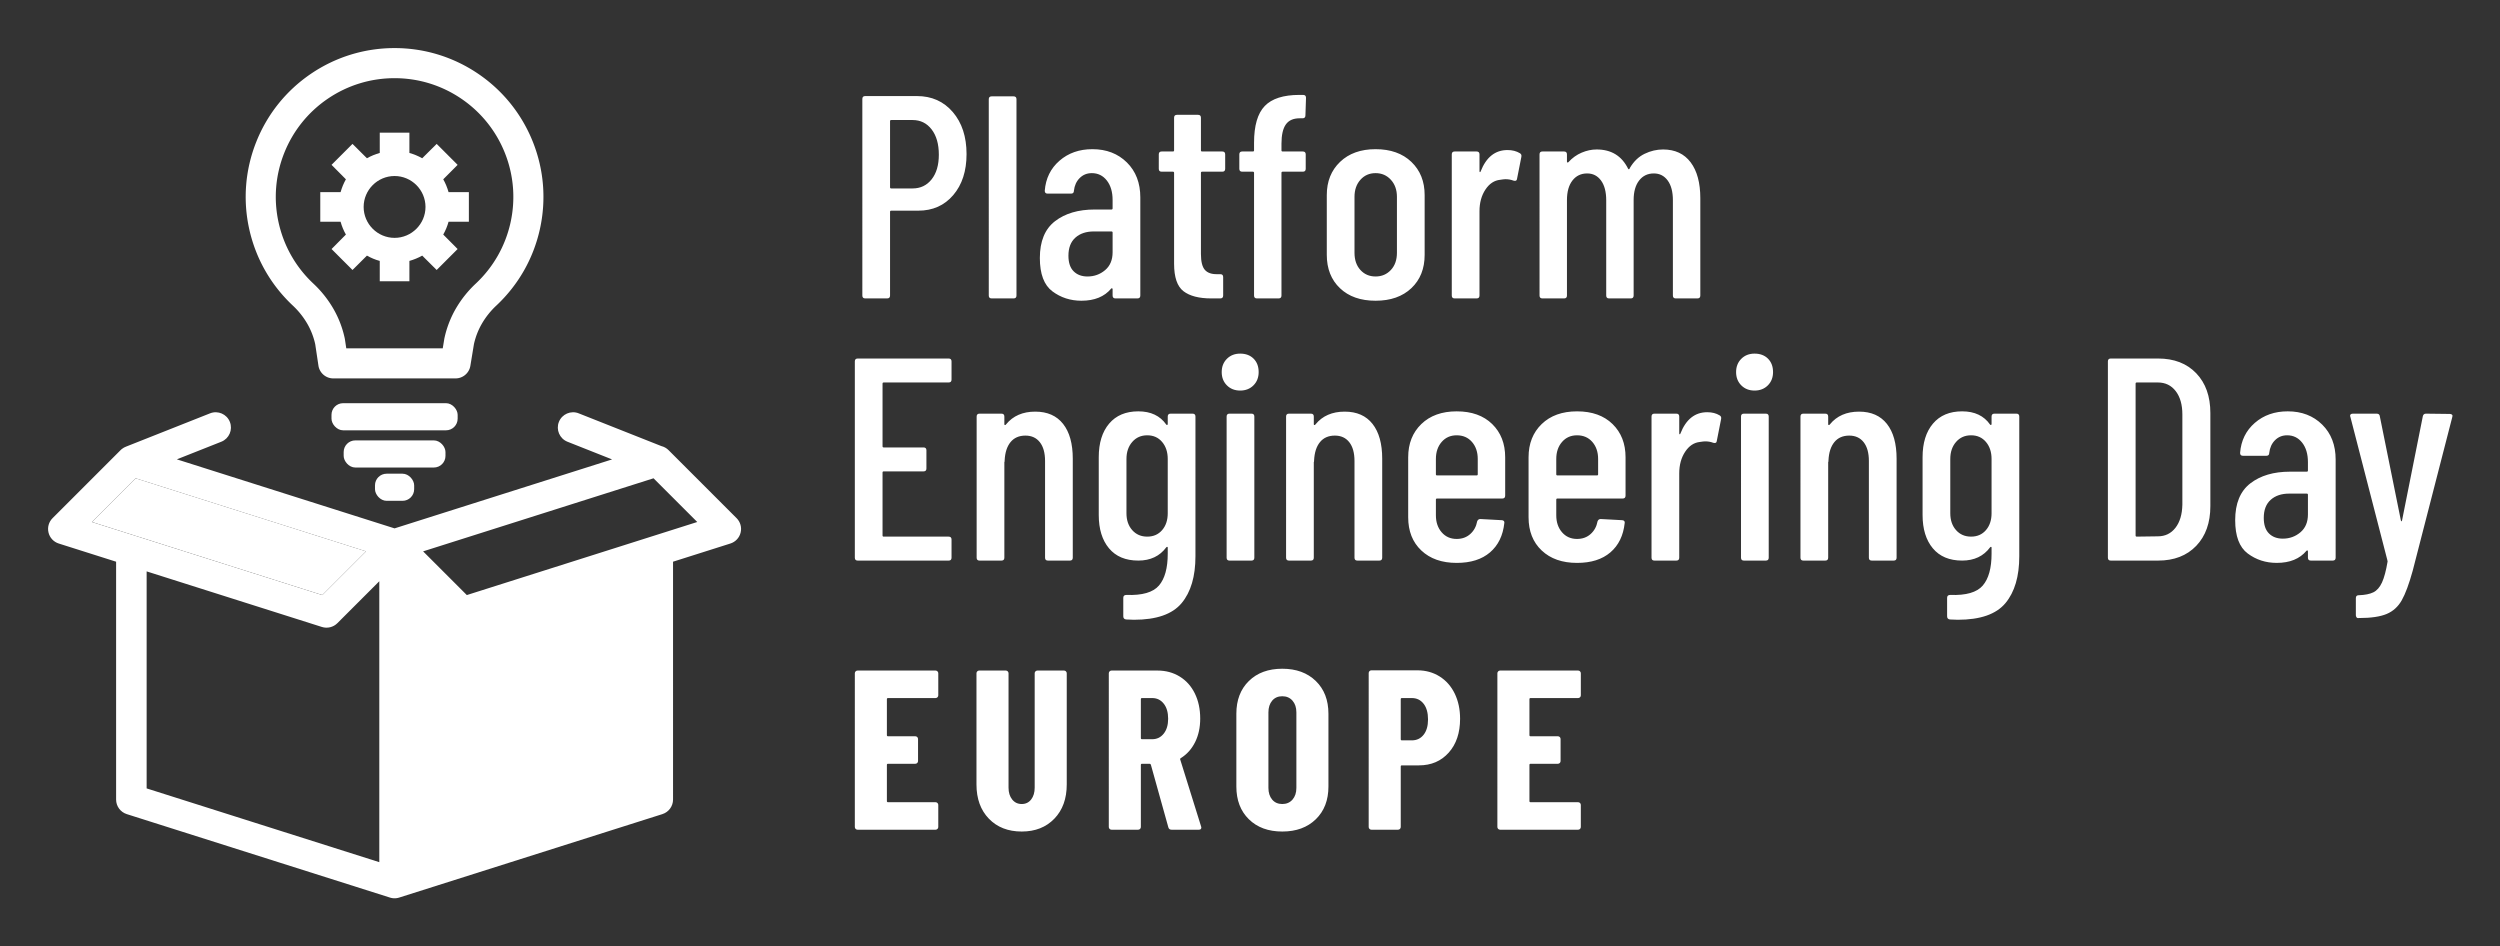 <svg xmlns="http://www.w3.org/2000/svg" role="img" viewBox="-37.84 -37.84 1967.68 744.68"><rect x="-37.84" y="-37.84" width="1967.68" height="744.68" fill="#333333" stroke="none"/><title>PlatformEngineeringDay EU Logo-horiz-white.svg</title><defs><style>.b{fill:#fff;stroke-width:0}</style></defs><path d="M712.109 50.381c7.192 8.406 10.792 19.426 10.792 33.058 0 13.33-3.486 24.083-10.451 32.262-6.969 8.179-16.131 12.269-27.491 12.269h-21.357c-.607 0-.909.305-.909.909v65.888c0 1.516-.76 2.272-2.272 2.272h-17.267c-1.516 0-2.272-.756-2.272-2.272V40.043c0-1.512.756-2.272 2.272-2.272h40.668c11.662 0 21.091 4.203 28.287 12.609zm-16.699 52.938c3.784-4.771 5.68-11.246 5.68-19.425 0-8.329-1.896-14.956-5.68-19.88-3.788-4.92-8.786-7.384-14.995-7.384h-16.813c-.607 0-.909.305-.909.909v52.029c0 .607.302.909.909.909h16.813c6.209 0 11.207-2.385 14.995-7.157zm44.983 91.448V40.27c0-1.512.756-2.272 2.272-2.272h17.267c1.512 0 2.272.76 2.272 2.272v154.496c0 1.516-.76 2.272-2.272 2.272h-17.267c-1.516 0-2.272-.756-2.272-2.272zM849.107 90.027c7.043 6.969 10.565 16.131 10.565 27.491v77.248c0 1.516-.76 2.272-2.272 2.272h-17.268c-1.516 0-2.272-.756-2.272-2.272v-4.999c0-.302-.113-.529-.341-.682-.227-.149-.493-.075-.795.227-5.304 6.362-13.103 9.542-23.402 9.542-8.633 0-16.245-2.46-22.834-7.384-6.589-4.92-9.883-13.667-9.883-26.242 0-13.178 3.976-22.834 11.928-28.968 7.952-6.135 18.364-9.202 31.24-9.202h13.178c.604 0 .909-.302.909-.909v-6.588c0-6.362-1.516-11.474-4.544-15.336-3.032-3.863-6.969-5.794-11.814-5.794-3.788 0-6.968 1.289-9.542 3.862-2.578 2.578-4.09 5.907-4.544 9.997 0 1.516-.759 2.272-2.272 2.272h-18.403c-1.516 0-2.272-.756-2.272-2.272.756-9.691 4.618-17.569 11.587-23.629 6.965-6.056 15.599-9.088 25.901-9.088 11.055 0 20.107 3.486 27.15 10.451zm-17.154 84.746c3.937-3.33 5.907-8.027 5.907-14.086v-15.45c0-.604-.305-.909-.909-.909h-13.859c-6.06 0-10.905 1.629-14.541 4.885-3.635 3.259-5.453 7.991-5.453 14.2 0 5.453 1.363 9.542 4.089 12.269s6.362 4.09 10.906 4.09c5.3 0 9.918-1.665 13.859-4.999zm92.241-77.475h-15.904c-.607 0-.909.305-.909.909v63.843c0 6.06 1.058 10.263 3.181 12.609 2.12 2.35 5.453 3.447 9.997 3.294h2.044c1.513 0 2.272.76 2.272 2.272v14.541c0 1.516-.76 2.272-2.272 2.272h-7.043c-9.695 0-17.004-1.892-21.925-5.68-4.924-3.784-7.384-10.98-7.384-21.584V98.206c0-.604-.306-.909-.909-.909h-8.861c-1.516 0-2.272-.756-2.272-2.272V83.665c0-1.512.756-2.272 2.272-2.272h8.861c.604 0 .909-.302.909-.909V54.811c0-1.513.756-2.272 2.272-2.272h16.585c1.512 0 2.272.759 2.272 2.272v25.673c0 .607.302.909.909.909h15.904c1.512 0 2.272.76 2.272 2.272v11.36c0 1.516-.76 2.272-2.272 2.272zm46.574-16.813c0 .607.302.909.909.909h15.904c1.512 0 2.272.76 2.272 2.272v11.36c0 1.516-.76 2.272-2.272 2.272h-15.904c-.607 0-.909.305-.909.909v96.56c0 1.516-.76 2.272-2.272 2.272h-17.04c-1.516 0-2.272-.756-2.272-2.272V98.206c0-.604-.305-.909-.909-.909h-8.406c-1.516 0-2.272-.756-2.272-2.272V83.665c0-1.512.756-2.272 2.272-2.272h8.406c.604 0 .909-.302.909-.909v-5.907c0-13.479 2.801-23.135 8.407-28.968 5.602-5.829 14.689-8.748 27.264-8.748h2.954c1.512 0 2.272.76 2.272 2.272l-.454 13.859c0 1.516-.76 2.272-2.272 2.272h-2.272c-4.998 0-8.633 1.629-10.905 4.885-2.272 3.259-3.408 8.293-3.408 15.109v5.226zm46.006 108.488c-6.895-6.588-10.338-15.336-10.338-26.241v-47.031c0-10.753 3.482-19.461 10.451-26.128 6.965-6.663 16.28-9.997 27.946-9.997 11.814 0 21.204 3.333 28.173 9.997 6.965 6.667 10.451 15.375 10.451 26.128v47.031c0 10.905-3.486 19.653-10.451 26.241-6.969 6.589-16.358 9.883-28.173 9.883s-21.169-3.294-28.059-9.883zm40.101-14.313c3.181-3.408 4.771-7.913 4.771-13.518V117.064c0-5.453-1.59-9.918-4.771-13.405-3.181-3.482-7.196-5.226-12.041-5.226-4.85 0-8.825 1.743-11.928 5.226-3.106 3.486-4.658 7.952-4.658 13.405v44.077c0 5.605 1.552 10.11 4.658 13.518 3.103 3.408 7.079 5.112 11.928 5.112 4.846 0 8.861-1.704 12.041-5.112zm101.558-91.902c1.058.607 1.438 1.59 1.136 2.954l-3.408 17.267c-.153 1.363-1.062 1.818-2.727 1.363-1.97-.756-4.089-1.136-6.361-1.136-.909 0-2.272.152-4.09.454-4.697.455-8.598 3.032-11.701 7.725-3.106 4.696-4.658 10.376-4.658 17.04v66.342c0 1.516-.76 2.272-2.272 2.272h-17.267c-1.516 0-2.272-.756-2.272-2.272V83.665c0-1.512.756-2.272 2.272-2.272h17.267c1.512 0 2.272.76 2.272 2.272v13.178c0 .455.114.721.341.795.227.078.416-.114.568-.568 4.392-11.207 11.435-16.812 21.13-16.812 3.784 0 7.043.834 9.77 2.499zm134.385 7.157c5.073 6.742 7.611 16.17 7.611 28.287v76.566c0 1.516-.76 2.272-2.272 2.272h-17.04c-1.516 0-2.272-.756-2.272-2.272v-74.976c0-6.664-1.363-11.85-4.09-15.563-2.726-3.71-6.361-5.566-10.905-5.566-4.85 0-8.712 1.856-11.587 5.566-2.879 3.713-4.317 8.825-4.317 15.336v75.203c0 1.516-.759 2.272-2.272 2.272h-17.04c-1.516 0-2.272-.756-2.272-2.272v-74.976c0-6.664-1.363-11.85-4.089-15.563-2.727-3.71-6.362-5.566-10.906-5.566-4.849 0-8.711 1.856-11.587 5.566-2.879 3.713-4.317 8.825-4.317 15.336v75.203c0 1.516-.76 2.272-2.272 2.272h-17.04c-1.516 0-2.272-.756-2.272-2.272V83.665c0-1.512.756-2.272 2.272-2.272h17.04c1.512 0 2.272.76 2.272 2.272v5.68c0 .305.114.533.341.682.227.153.49.078.795-.227 3.028-3.33 6.511-5.829 10.451-7.498 3.937-1.665 7.874-2.5 11.814-2.5 11.509 0 19.767 5.077 24.765 15.223.149.305.376.419.682.341.302-.075.529-.416.681-1.022 3.028-5.147 6.891-8.861 11.587-11.133 4.693-2.272 9.542-3.408 14.541-3.408 9.39 0 16.621 3.373 21.697 10.11zm-584.004 173.286h-51.12c-.607 0-.909.306-.909.909v49.302c0 .607.302.909.909.909h31.354c1.512 0 2.272.76 2.272 2.272v14.313c0 1.516-.76 2.272-2.272 2.272h-31.354c-.607 0-.909.306-.909.909v49.529c0 .607.302.909.909.909h51.12c1.512 0 2.272.76 2.272 2.272v14.314c0 1.516-.76 2.272-2.272 2.272H637.245c-1.516 0-2.272-.756-2.272-2.272V246.614c0-1.512.756-2.272 2.272-2.272h71.568c1.512 0 2.272.76 2.272 2.272v14.313c0 1.516-.76 2.272-2.272 2.272zm90.083 32.604c5.073 6.439 7.611 15.563 7.611 27.377v77.93c0 1.516-.76 2.272-2.271 2.272h-17.268c-1.516 0-2.272-.756-2.272-2.272v-76.112c0-6.361-1.363-11.282-4.089-14.768-2.727-3.483-6.514-5.226-11.36-5.226-4.998 0-8.899 1.704-11.701 5.112-2.804 3.408-4.356 8.218-4.658 14.427 0 .909-.078 1.363-.227 1.363v75.203c0 1.516-.76 2.272-2.272 2.272h-17.267c-1.516 0-2.272-.756-2.272-2.272V290.009c0-1.512.756-2.272 2.272-2.272h17.267c1.512 0 2.272.76 2.272 2.272v6.135c0 .305.149.493.455.568.302.078.604-.114.909-.568 5.453-6.664 13.1-9.997 22.947-9.997 9.542 0 16.848 3.22 21.925 9.656zm84.63-8.066h17.268c1.513 0 2.271.76 2.271 2.272V399.974c0 15.904-3.635 28.209-10.905 36.92-7.271 8.709-19.767 13.064-37.488 13.064l-6.134-.227c-1.516-.153-2.272-.987-2.272-2.499v-14.541c0-1.516.831-2.272 2.499-2.272 12.418.455 20.938-2.009 25.561-7.384 4.618-5.378 6.93-13.746 6.93-25.106v-4.771c0-.302-.114-.49-.341-.568-.228-.075-.493.039-.795.341-5.151 6.968-12.496 10.451-22.039 10.451-9.996 0-17.686-3.216-23.061-9.656-5.378-6.436-8.065-15.183-8.065-26.241V322.044c0-11.207 2.727-20.029 8.179-26.469 5.453-6.436 13.1-9.656 22.947-9.656 9.845 0 17.189 3.486 22.039 10.451.302.305.567.38.795.227.227-.149.341-.376.341-.682v-5.907c0-1.512.756-2.272 2.271-2.272zm-6.702 91.675c2.954-3.408 4.431-7.838 4.431-13.291v-42.714c0-5.453-1.477-9.918-4.431-13.405-2.953-3.482-6.854-5.226-11.701-5.226-4.849 0-8.786 1.743-11.813 5.226-3.032 3.486-4.545 7.952-4.545 13.405v42.714c0 5.453 1.513 9.883 4.545 13.291 3.027 3.408 6.965 5.112 11.813 5.112 4.847 0 8.748-1.704 11.701-5.112zm51.001-113.941c-2.727-2.726-4.089-6.209-4.089-10.451 0-4.239 1.362-7.725 4.089-10.451 2.727-2.726 6.209-4.089 10.451-4.089 4.392 0 7.913 1.328 10.565 3.976 2.647 2.652 3.976 6.173 3.976 10.564 0 4.242-1.363 7.725-4.09 10.451-2.727 2.727-6.212 4.09-10.451 4.09-4.242 0-7.725-1.363-10.451-4.09zm-.227 135.639V290.009c0-1.512.756-2.272 2.271-2.272h17.268c1.512 0 2.271.76 2.271 2.272v111.101c0 1.516-.76 2.272-2.271 2.272h-17.268c-1.516 0-2.271-.756-2.271-2.272zm114.847-105.307c5.073 6.439 7.611 15.563 7.611 27.377v77.93c0 1.516-.76 2.272-2.271 2.272h-17.268c-1.516 0-2.271-.756-2.271-2.272v-76.112c0-6.361-1.363-11.282-4.09-14.768-2.727-3.483-6.515-5.226-11.36-5.226-4.998 0-8.899 1.704-11.7 5.112-2.805 3.408-4.356 8.218-4.658 14.427 0 .909-.078 1.363-.227 1.363v75.203c0 1.516-.76 2.272-2.272 2.272h-17.268c-1.516 0-2.271-.756-2.271-2.272V290.009c0-1.512.756-2.272 2.271-2.272h17.268c1.513 0 2.272.76 2.272 2.272v6.135c0 .305.148.493.454.568.302.078.604-.114.909-.568 5.452-6.664 13.099-9.997 22.946-9.997 9.543 0 16.849 3.22 21.925 9.656zm102.125 58.731h-51.348c-.606 0-.908.305-.908.909v12.269c0 5.453 1.512 9.922 4.544 13.405 3.028 3.486 6.965 5.226 11.814 5.226 4.238 0 7.799-1.285 10.678-3.862 2.876-2.574 4.693-5.907 5.453-9.997.454-1.21 1.285-1.817 2.499-1.817l16.813.909c.756 0 1.323.227 1.703.682.377.455.49.987.341 1.59-1.062 9.848-4.81 17.534-11.246 23.061-6.439 5.531-15.187 8.292-26.241 8.292-11.666 0-20.941-3.255-27.832-9.77-6.895-6.511-10.338-15.222-10.338-26.128v-47.258c0-10.753 3.443-19.461 10.338-26.128 6.891-6.663 16.166-9.997 27.832-9.997 11.814 0 21.129 3.333 27.945 9.997 6.816 6.667 10.224 15.375 10.224 26.128v30.218c0 1.516-.76 2.272-2.271 2.272zm-47.712-44.531c-3.032 3.486-4.544 7.952-4.544 13.405v12.041c0 .607.302.909.908.909h31.127c.604 0 .908-.302.908-.909v-12.041c0-5.453-1.516-9.918-4.544-13.405-3.031-3.482-7.043-5.226-12.041-5.226-4.85 0-8.786 1.743-11.814 5.226zm142.453 44.531h-51.348c-.606 0-.908.305-.908.909v12.269c0 5.453 1.512 9.922 4.544 13.405 3.028 3.486 6.965 5.226 11.814 5.226 4.238 0 7.799-1.285 10.678-3.862 2.876-2.574 4.693-5.907 5.453-9.997.454-1.21 1.285-1.817 2.499-1.817l16.813.909c.756 0 1.323.227 1.703.682.377.455.49.987.341 1.59-1.062 9.848-4.81 17.534-11.246 23.061-6.439 5.531-15.187 8.292-26.241 8.292-11.666 0-20.941-3.255-27.832-9.77-6.895-6.511-10.338-15.222-10.338-26.128v-47.258c0-10.753 3.443-19.461 10.338-26.128 6.891-6.663 16.166-9.997 27.832-9.997 11.814 0 21.129 3.333 27.945 9.997 6.816 6.667 10.224 15.375 10.224 26.128v30.218c0 1.516-.76 2.272-2.271 2.272zm-47.712-44.531c-3.032 3.486-4.544 7.952-4.544 13.405v12.041c0 .607.302.909.908.909h31.127c.604 0 .908-.302.908-.909v-12.041c0-5.453-1.516-9.918-4.544-13.405-3.031-3.482-7.043-5.226-12.041-5.226-4.85 0-8.786 1.743-11.814 5.226zm124.049-20.902c1.058.607 1.438 1.59 1.136 2.954l-3.408 17.267c-.152 1.363-1.061 1.818-2.726 1.363-1.971-.756-4.09-1.136-6.362-1.136-.908 0-2.271.152-4.089.454-4.697.455-8.599 3.032-11.701 7.725-3.106 4.696-4.657 10.376-4.657 17.04v66.342c0 1.516-.76 2.272-2.272 2.272h-17.268c-1.516 0-2.271-.756-2.271-2.272V290.009c0-1.512.756-2.272 2.271-2.272h17.268c1.513 0 2.272.76 2.272 2.272v13.178c0 .455.113.721.341.795.227.078.415-.114.567-.568 4.392-11.207 11.435-16.812 21.13-16.812 3.784 0 7.043.834 9.77 2.499zm17.037-23.629c-2.727-2.726-4.09-6.209-4.09-10.451 0-4.239 1.363-7.725 4.09-10.451 2.726-2.726 6.208-4.089 10.451-4.089 4.391 0 7.912 1.328 10.564 3.976 2.648 2.652 3.976 6.173 3.976 10.564 0 4.242-1.363 7.725-4.089 10.451-2.727 2.727-6.213 4.09-10.451 4.09-4.243 0-7.726-1.363-10.451-4.09zm-.228 135.639V290.009c0-1.512.756-2.272 2.271-2.272h17.268c1.513 0 2.272.76 2.272 2.272v111.101c0 1.516-.76 2.272-2.272 2.272h-17.268c-1.516 0-2.271-.756-2.271-2.272zm114.847-105.307c5.073 6.439 7.611 15.563 7.611 27.377v77.93c0 1.516-.76 2.272-2.271 2.272h-17.268c-1.516 0-2.271-.756-2.271-2.272v-76.112c0-6.361-1.363-11.282-4.09-14.768-2.727-3.483-6.515-5.226-11.36-5.226-4.998 0-8.899 1.704-11.7 5.112-2.805 3.408-4.356 8.218-4.658 14.427 0 .909-.078 1.363-.227 1.363v75.203c0 1.516-.76 2.272-2.272 2.272h-17.268c-1.516 0-2.271-.756-2.271-2.272V290.009c0-1.512.756-2.272 2.271-2.272h17.268c1.513 0 2.272.76 2.272 2.272v6.135c0 .305.148.493.454.568.302.078.604-.114.909-.568 5.452-6.664 13.099-9.997 22.946-9.997 9.543 0 16.849 3.22 21.925 9.656zm84.631-8.066h17.267c1.513 0 2.272.76 2.272 2.272V399.974c0 15.904-3.636 28.209-10.906 36.92-7.271 8.709-19.766 13.064-37.487 13.064l-6.135-.227c-1.516-.153-2.271-.987-2.271-2.499v-14.541c0-1.516.83-2.272 2.499-2.272 12.418.455 20.938-2.009 25.56-7.384 4.619-5.378 6.93-13.746 6.93-25.106v-4.771c0-.302-.113-.49-.341-.568-.228-.075-.493.039-.795.341-5.151 6.968-12.496 10.451-22.039 10.451-9.996 0-17.686-3.216-23.061-9.656-5.378-6.436-8.065-15.183-8.065-26.241V322.044c0-11.207 2.727-20.029 8.18-26.469 5.452-6.436 13.099-9.656 22.946-9.656 9.845 0 17.189 3.486 22.039 10.451.302.305.567.38.795.227.228-.149.341-.376.341-.682v-5.907c0-1.512.756-2.272 2.272-2.272zm-6.703 91.675c2.954-3.408 4.431-7.838 4.431-13.291v-42.714c0-5.453-1.477-9.918-4.431-13.405-2.953-3.482-6.854-5.226-11.7-5.226-4.85 0-8.786 1.743-11.814 5.226-3.032 3.486-4.544 7.952-4.544 13.405v42.714c0 5.453 1.512 9.883 4.544 13.291 3.028 3.408 6.965 5.112 11.814 5.112 4.846 0 8.747-1.704 11.7-5.112zm95.989 21.698V246.614c0-1.512.757-2.272 2.272-2.272h37.261c12.57 0 22.567 3.862 29.99 11.587 7.42 7.725 11.133 18.176 11.133 31.354v73.158c0 13.178-3.713 23.629-11.133 31.354-7.423 7.725-17.42 11.587-29.99 11.587h-37.261c-1.516 0-2.272-.756-2.272-2.272zm22.721-16.586l16.585-.227c5.755 0 10.373-2.233 13.859-6.702 3.482-4.466 5.301-10.565 5.453-18.29v-70.887c0-7.725-1.743-13.859-5.226-18.403-3.486-4.544-8.18-6.816-14.087-6.816h-16.585c-.607 0-.909.306-.909.909v119.507c0 .607.302.909.909.909zm145.974-88.153c7.043 6.969 10.564 16.131 10.564 27.491v77.248c0 1.516-.76 2.272-2.271 2.272h-17.268c-1.516 0-2.271-.756-2.271-2.272v-4.999c0-.302-.114-.529-.341-.682-.228-.149-.494-.075-.796.227-5.304 6.362-13.103 9.542-23.401 9.542-8.634 0-16.244-2.46-22.833-7.384-6.589-4.92-9.884-13.667-9.884-26.242 0-13.178 3.977-22.834 11.928-28.968 7.952-6.135 18.364-9.202 31.24-9.202h13.178c.604 0 .909-.302.909-.909v-6.588c0-6.362-1.517-11.474-4.544-15.336-3.032-3.863-6.969-5.794-11.814-5.794-3.788 0-6.969 1.289-9.543 3.862-2.577 2.578-4.089 5.907-4.544 9.997 0 1.516-.76 2.272-2.271 2.272h-18.403c-1.516 0-2.272-.756-2.272-2.272.757-9.691 4.619-17.569 11.588-23.629 6.965-6.056 15.599-9.088 25.9-9.088 11.055 0 20.107 3.486 27.15 10.451zm-17.153 84.746c3.937-3.33 5.907-8.027 5.907-14.086v-15.45c0-.604-.306-.909-.909-.909h-13.859c-6.06 0-10.905 1.629-14.541 4.885-3.635 3.259-5.452 7.991-5.452 14.2 0 5.453 1.363 9.542 4.09 12.269 2.726 2.727 6.361 4.09 10.905 4.09 5.3 0 9.919-1.665 13.859-4.999zm44.077 66.797c-.306-.455-.455-.987-.455-1.591v-13.405c0-1.516.757-2.272 2.272-2.272 4.846-.152 8.669-.909 11.474-2.272 2.801-1.363 5.073-3.94 6.816-7.725 1.739-3.788 3.216-9.315 4.43-16.585l-.227-1.136-29.082-112.691-.228-.682c0-1.21.757-1.818 2.272-1.818h18.63c1.513 0 2.347.682 2.5 2.045l16.585 82.019c.149.455.302.682.455.682.148 0 .302-.227.454-.682l16.358-82.019c.302-1.363 1.136-2.045 2.499-2.045l18.857.228c.757 0 1.324.227 1.704.682.376.454.415 1.061.114 1.817l-31.127 120.87c-2.879 10.451-5.758 18.212-8.634 23.288-2.879 5.073-6.854 8.669-11.928 10.792-5.076 2.12-12.308 3.181-21.697 3.181h-1.137c-.305 0-.606-.228-.908-.682zM700.025 510.959c-.419.419-.925.626-1.521.626h-37.403c-.598 0-.895.299-.895.895v28.276c0 .598.296.895.895.895h21.475c.596 0 1.102.21 1.521.626.416.419.626.926.626 1.521v17.359c0 .599-.21 1.104-.626 1.521-.419.419-.926.626-1.521.626h-21.475c-.598 0-.895.299-.895.895v28.455c0 .599.296.895.895.895h37.403c.596 0 1.102.209 1.521.626.417.419.626.926.626 1.521v17.359c0 .599-.209 1.105-.626 1.521-.419.419-.925.626-1.521.626h-61.383c-.599 0-1.104-.207-1.521-.626-.419-.417-.626-.923-.626-1.521V492.079c0-.596.207-1.102.626-1.521.417-.417.923-.626 1.521-.626h61.383c.596 0 1.102.209 1.521.626.417.419.626.926.626 1.521v17.359c0 .598-.209 1.104-.626 1.521zm40.443 95.565c-6.504-6.739-9.753-15.718-9.753-26.934v-87.512c0-.596.207-1.102.626-1.521.416-.417.923-.626 1.521-.626h20.938c.596 0 1.102.209 1.521.626.416.419.626.926.626 1.521v90.017c0 3.82.954 6.921 2.863 9.306 1.907 2.388 4.413 3.579 7.517 3.579 3.101 0 5.576-1.191 7.427-3.579 1.848-2.385 2.774-5.486 2.774-9.306v-90.017c0-.596.207-1.102.626-1.521.416-.417.922-.626 1.521-.626h20.938c.595 0 1.102.209 1.521.626.416.419.626.926.626 1.521v87.512c0 11.216-3.252 20.194-9.753 26.934-6.504 6.742-15.063 10.111-25.681 10.111-10.738 0-19.359-3.369-25.86-10.111zm141.287 6.89l-13.78-49.393c-.24-.475-.537-.716-.895-.716h-6.084c-.598 0-.895.299-.895.895v48.856c0 .599-.21 1.105-.626 1.521-.419.419-.926.626-1.521.626h-20.938c-.599 0-1.104-.207-1.521-.626-.419-.417-.626-.923-.626-1.521V492.079c0-.596.207-1.102.626-1.521.417-.417.923-.626 1.521-.626h36.15c6.56 0 12.407 1.583 17.538 4.742 5.128 3.163 9.096 7.606 11.901 13.333 2.802 5.727 4.206 12.29 4.206 19.686 0 7.041-1.342 13.243-4.027 18.612-2.684 5.369-6.415 9.546-11.185 12.527-.24.12-.419.268-.537.448-.12.179-.12.389 0 .626l16.464 52.793.179.716c0 1.194-.657 1.79-1.968 1.79h-21.475c-1.314 0-2.148-.595-2.506-1.79zm-21.654-100.934v30.602c0 .598.296.895.895.895h8.053c3.697 0 6.711-1.459 9.038-4.385 2.327-2.922 3.49-6.828 3.49-11.722 0-5.011-1.163-8.976-3.49-11.901-2.327-2.922-5.341-4.384-9.038-4.384h-8.053c-.598 0-.895.299-.895.895zm85.004 94.491c-6.562-6.443-9.843-15.033-9.843-25.77v-57.267c0-10.738 3.28-19.328 9.843-25.771 6.56-6.442 15.329-9.664 26.308-9.664 10.975 0 19.775 3.221 26.396 9.664 6.622 6.443 9.932 15.033 9.932 25.771v57.267c0 10.738-3.311 19.328-9.932 25.77-6.622 6.443-15.421 9.664-26.396 9.664-10.979 0-19.748-3.221-26.308-9.664zm34.361-15.48c2.027-2.327 3.042-5.397 3.042-9.217v-59.415c0-3.817-1.015-6.89-3.042-9.217-2.03-2.326-4.715-3.49-8.053-3.49-3.342 0-5.996 1.163-7.964 3.49-1.969 2.326-2.953 5.4-2.953 9.217v59.415c0 3.82.984 6.89 2.953 9.217 1.968 2.326 4.622 3.49 7.964 3.49 3.338 0 6.023-1.163 8.053-3.49zm115.786-96.907c5.128 3.221 9.096 7.726 11.901 13.512 2.802 5.788 4.206 12.379 4.206 19.775 0 11.096-2.983 19.985-8.948 26.665-5.967 6.683-13.78 10.022-23.444 10.022h-13.422c-.599 0-.895.299-.895.895v47.603c0 .599-.209 1.105-.626 1.521-.419.419-.925.626-1.521.626h-20.938c-.598 0-1.104-.207-1.521-.626-.419-.417-.626-.923-.626-1.521V491.9c0-.595.207-1.102.626-1.521.416-.416.923-.626 1.521-.626h36.15c6.56 0 12.407 1.611 17.538 4.832zm-12.617 45.903c2.327-2.922 3.49-6.949 3.49-12.08 0-5.249-1.163-9.365-3.49-12.348-2.326-2.981-5.399-4.474-9.216-4.474h-7.874c-.599 0-.895.299-.895.895v31.497c0 .599.296.895.895.895h7.874c3.817 0 6.89-1.46 9.216-4.385zm123.125-29.528c-.419.419-.925.626-1.521.626h-37.403c-.598 0-.895.299-.895.895v28.276c0 .598.296.895.895.895h21.475c.596 0 1.102.21 1.521.626.416.419.626.926.626 1.521v17.359c0 .599-.21 1.104-.626 1.521-.419.419-.926.626-1.521.626h-21.475c-.598 0-.895.299-.895.895v28.455c0 .599.296.895.895.895h37.403c.596 0 1.102.209 1.521.626.417.419.626.926.626 1.521v17.359c0 .599-.209 1.105-.626 1.521-.419.419-.925.626-1.521.626h-61.383c-.599 0-1.104-.207-1.521-.626-.419-.417-.626-.923-.626-1.521V492.079c0-.596.207-1.102.626-1.521.417-.417.923-.626 1.521-.626h61.383c.596 0 1.102.209 1.521.626.417.419.626.926.626 1.521v17.359c0 .598-.209 1.104-.626 1.521zM541.911 369.994l-53.541-53.542c-1.594-1.598-3.57-2.684-5.681-3.197l-65.041-25.765c-6.165-2.456-13.159.579-15.599 6.744-2.441 6.172.579 13.158 6.744 15.599l35.12 13.912-171.196 54.28-171.361-54.332 34.988-13.86c6.165-2.441 9.184-9.427 6.743-15.599-2.425-6.165-9.403-9.208-15.599-6.744l-66.027 26.156c-1.193.434-2.321 1.06-3.335 1.864-.084.066-.166.134-.247.202-.181.151-.356.309-.529.472-.095.089-.193.175-.285.267-0.0 0-0.0 0-0.0 0L3.522 369.994c-2.973 2.965-4.178 7.268-3.176 11.344.986 4.076 4.037 7.338 8.042 8.605l45.155 14.316v187.216c0 5.234 3.395 9.873 8.386 11.453l207.038 65.646c.031.01.063.02.094.03l.024.008c.041.013.082.021.123.034.255.078.511.151.771.212.026.006.051.009.077.015.274.062.549.118.826.16.082.013.164.018.246.029.221.029.442.06.665.077.307.024.615.036.923.036.308 0 .616-.012.923-.036.222-.017.444-.048.665-.077.082-.011.164-.016.246-.029.277-.043.552-.098.826-.16.026-.006.051-.009.077-.015.259-.061.515-.134.771-.212.041-.012.082-.021.123-.034l.024-.008c.032-.01.063-.02.094-.03l207.038-65.646c4.991-1.58 8.386-6.219 8.386-11.453V404.259l45.155-14.316c4.006-1.267 7.057-4.53 8.042-8.605 1.001-4.076-.203-8.379-3.176-11.344zm-472.987 13.933l-34.437-10.921 34.406-34.398 181.356 57.508-34.406 34.398-146.371-46.415c-.188-.062-.36-.117-.548-.172zm8.652 27.952l137.969 43.747c4.225 1.353 8.95.219 12.126-2.957l33.029-33.029v221.105l-183.124-58.063V411.879zm398.933-27.952c-.188.055-.36.11-.548.172l-146.371 46.415-34.406-34.398 181.356-57.508 34.406 34.398-34.437 10.921z" class="b"/><path d="M68.924 383.927l-34.437-10.921 34.406-34.398 181.356 57.508-34.406 34.398-146.371-46.415c-.188-.062-.36-.117-.548-.172z" class="b"/><rect width="99.295" height="21.349" x="223.069" y="279.497" class="b" rx="9.161" ry="9.161"/><rect width="80.131" height="21.349" x="232.651" y="308.782" class="b" rx="9.161" ry="9.161"/><rect width="30.828" height="21.349" x="257.303" y="334.995" class="b" rx="9.161" ry="9.161"/><path d="M320.69 259.995h-96.191c-5.995 0-10.982-4.464-11.742-10.302l-2.493-16.633c-1.252-5.684-3.361-11.118-6.271-16.156-3.071-5.282-6.917-10.099-11.415-14.286-17.231-16.171-29.042-36.865-34.19-59.877-5.149-23.017-3.284-46.771 5.393-68.696 8.677-21.926 23.573-40.524 43.076-53.781C226.363 7.007 249.136 0 272.717 0c23.582 0 46.355 7.007 65.86 20.263 19.504 13.259 34.399 31.856 43.076 53.781 8.678 21.925 10.542 45.68 5.393 68.696-5.149 23.015-16.96 43.709-34.156 59.846-4.529 4.22-8.377 9.037-11.467 14.35-2.885 4.995-4.991 10.417-6.243 16.089a16.4 16.4 0 0 1-.034.22l-2.77 16.832c-.942 5.721-5.887 9.919-11.685 9.919zm-85.99-23.684h75.937l1.099-6.677c.056-.42.127-.838.214-1.249 1.773-8.24 4.792-16.073 8.981-23.327 4.279-7.355 9.583-13.997 15.782-19.772 13.688-12.845 23.111-29.355 27.219-47.717 4.108-18.364 2.621-37.316-4.303-54.809-6.923-17.493-18.807-32.331-34.368-42.909-15.561-10.576-33.731-16.166-52.546-16.166-18.813 0-36.984 5.591-52.547 16.167-15.56 10.577-27.444 25.414-34.367 42.908-6.923 17.492-8.411 36.445-4.302 54.81 4.107 18.359 13.531 34.87 27.251 47.747 6.168 5.744 11.473 12.386 15.733 19.712 4.205 7.28 7.223 15.108 8.988 23.297.034.159.065.32.093.48l.052.3c.015.086.029.173.042.26l1.041 6.947zm100.538-3.765l-.003.027.003-.027z" class="b"/><path d="M311.028 103.288l11.308-11.38-16.492-16.492L294.467 86.725c-3.167-1.8-6.481-3.167-10.082-4.175V66.561h-23.333v15.989c-3.601 1.007-6.912 2.374-10.082 4.175l-11.38-11.307-16.492 16.492 11.308 11.38c-1.8 3.167-3.167 6.554-4.178 10.082h-15.989v23.333h15.989c1.009 3.601 2.378 6.912 4.178 10.082l-11.308 11.38 16.492 16.492 11.38-11.307c3.167 1.8 6.554 3.241 10.082 4.175v15.989h23.333v-15.989c3.526-1.007 6.912-2.374 10.082-4.175l11.38 11.307 16.492-16.492-11.31-11.381c1.8-3.167 3.167-6.481 4.178-10.082h15.989v-23.333H315.206c-1.009-3.528-2.378-6.914-4.178-10.082zm-38.31 46.089c-13.394 0-24.34-10.947-24.34-24.34s10.947-24.34 24.34-24.34 24.34 10.947 24.34 24.34-10.947 24.34-24.34 24.34z" class="b"/></svg>
